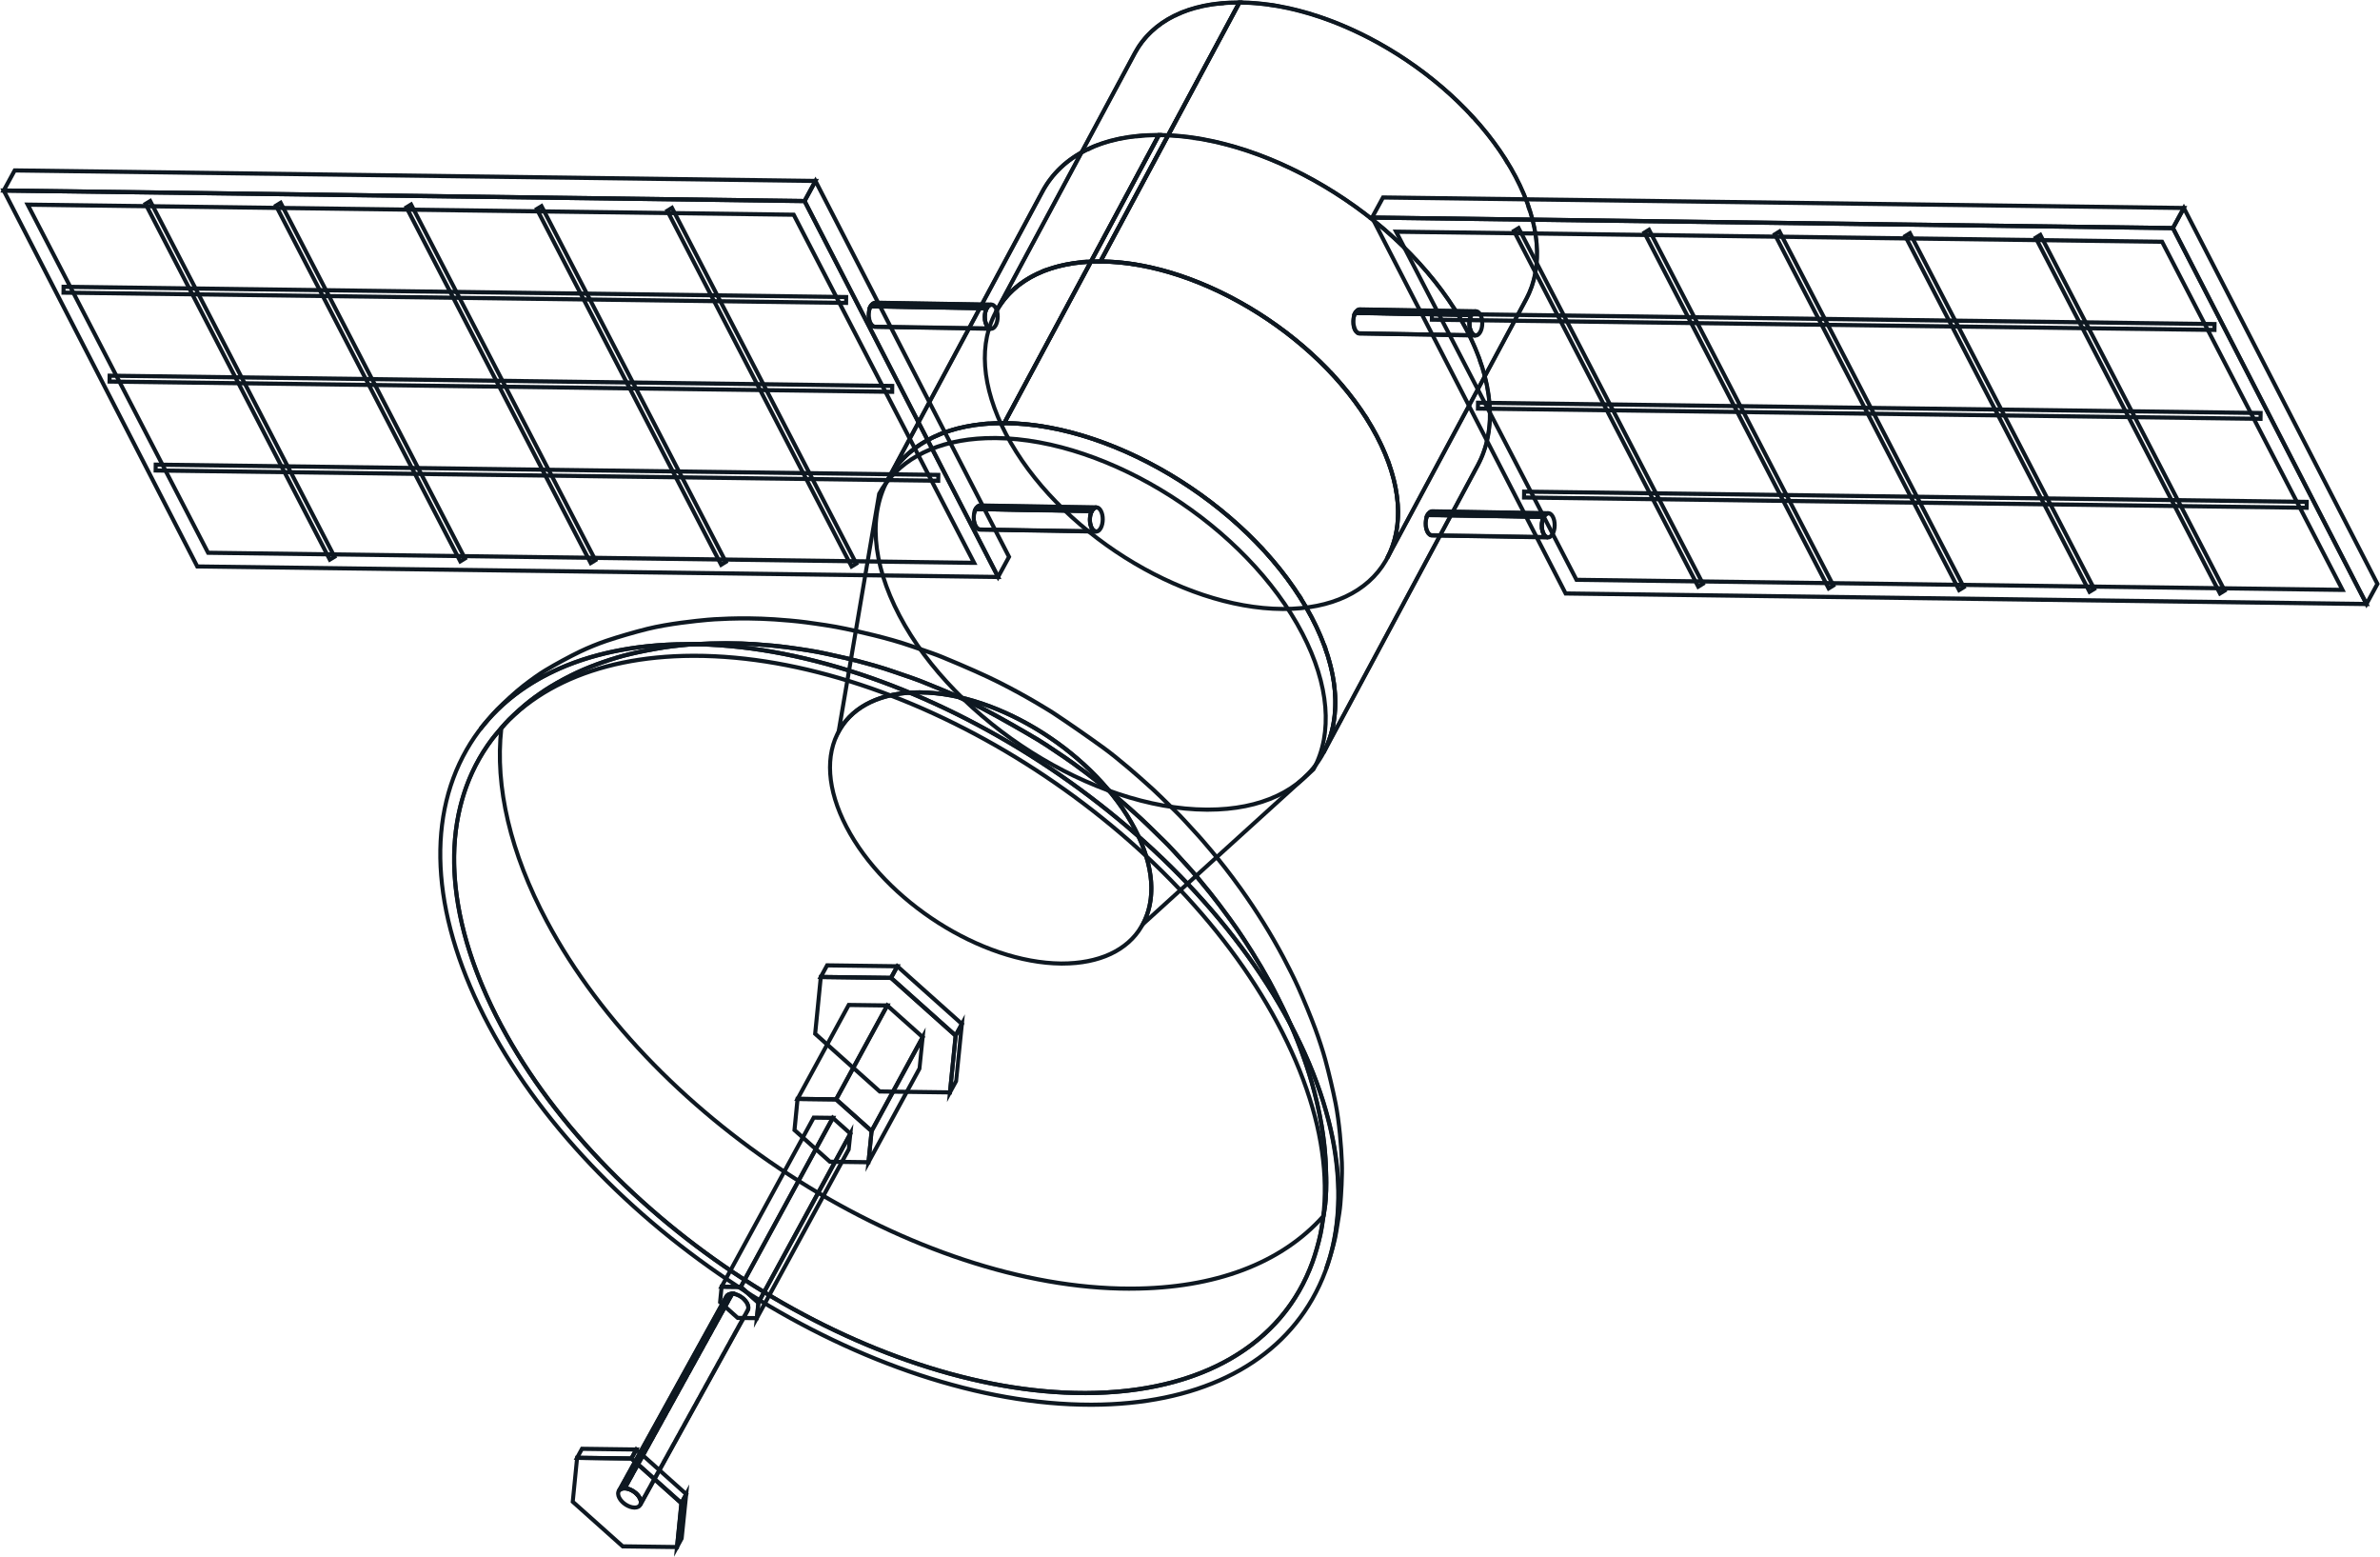 <svg width="3073" height="2010" viewBox="0 0 3073 2010" fill="none" xmlns="http://www.w3.org/2000/svg">
<path d="M1287.92 404.447L1283.37 401.868C1283.37 401.868 1283.49 401.67 1283.53 401.551L1462.84 67.558C1485.99 24.321 1534.31 0.561 1599.03 0.561H1604.73L1422.38 340.187H1420.84C1357.81 339.75 1310.46 362.598 1288.07 404.209L1287.96 404.407L1287.92 404.447ZM1595.91 5.916C1534.77 6.669 1489.23 29.359 1467.38 70.136L1304.06 374.26C1330.42 348.636 1370.1 334.832 1419.26 334.792L1595.87 5.876L1595.91 5.916Z" fill="#0E1821"/>
<mask id="mask0_742_7960" style="mask-type:luminance" maskUnits="userSpaceOnUse" x="1283" y="0" width="322" height="405">
<path d="M1287.92 404.447L1283.37 401.868C1283.37 401.868 1283.49 401.67 1283.53 401.551L1462.84 67.558C1485.99 24.321 1534.31 0.561 1599.03 0.561H1604.73L1422.38 340.187H1420.84C1357.81 339.75 1310.46 362.598 1288.07 404.209L1287.96 404.407L1287.92 404.447ZM1595.91 5.916C1534.77 6.669 1489.23 29.359 1467.38 70.136L1304.06 374.26C1330.42 348.636 1370.1 334.832 1419.26 334.792L1595.87 5.876L1595.91 5.916Z" fill="white"/>
</mask>
<g mask="url(#mask0_742_7960)">
<path d="M1287.92 404.446L1283.37 401.867C1283.37 401.867 1283.49 401.669 1283.53 401.59L1462.88 67.596C1475.44 44.114 1496.32 25.709 1523.29 14.364L1530.11 11.508L1346.6 353.236L1345.75 353.593C1320.01 364.422 1300.06 381.915 1288.07 404.208L1287.96 404.406L1287.92 404.446ZM1518.24 22.456C1495.78 33.443 1478.29 49.786 1467.42 70.135L1303.95 374.616C1314.77 364.105 1327.91 355.418 1342.94 348.992L1518.28 22.495L1518.24 22.456Z" fill="#0E1821"/>
<path d="M1338.89 356.45L1522.4 14.722L1523.25 14.365C1539.55 7.503 1558.08 3.139 1578.34 1.434L1583.16 1.037L1400.65 340.941L1399.27 341.06C1379.54 342.726 1361.51 346.97 1345.71 353.634L1338.89 356.49V356.45ZM1526.06 18.966L1350.45 346.018C1364.67 340.822 1380.46 337.371 1397.45 335.824L1573.91 7.225C1556.42 9.129 1540.35 13.056 1526.06 18.966Z" fill="#0E1821"/>
<path d="M1394.45 341.416L1576.96 1.552L1578.34 1.433C1585.39 0.838 1592.83 0.561 1600.34 0.561H1604.73L1422.38 340.187H1420.84C1413.44 340.226 1406.2 340.425 1399.3 341.02L1394.49 341.416H1394.45ZM1580.15 6.63L1403.66 335.308C1408.74 334.99 1413.98 334.832 1419.3 334.792L1595.91 5.876C1590.56 5.955 1585.28 6.193 1580.15 6.59V6.63Z" fill="#0E1821"/>
</g>
<path d="M1793.4 721.661L1788.86 719.083C1810.93 677.87 1806.16 622.852 1775.37 564.185C1710.96 441.297 1551.91 340.822 1420.8 340.148H1416.41L1598.76 0.521H1600.3C1733.11 1.156 1894.19 102.941 1959.42 227.375C1991.05 287.708 1995.83 344.511 1972.87 387.39L1793.37 721.661H1793.4ZM1425.19 334.872C1557.15 337.688 1715.46 438.6 1779.96 561.646C1804.08 607.62 1812.55 651.57 1805.08 688.857L1968.36 384.812C1990.44 343.598 1985.62 288.581 1954.87 229.914C1890.73 107.503 1732.65 7.305 1601.84 5.916L1425.19 334.872Z" fill="#0E1821"/>
<mask id="mask1_742_7960" style="mask-type:luminance" maskUnits="userSpaceOnUse" x="1416" y="0" width="572" height="722">
<path d="M1793.4 721.661L1788.86 719.083C1810.93 677.87 1806.16 622.852 1775.37 564.185C1710.96 441.297 1551.91 340.822 1420.8 340.148H1416.41L1598.76 0.521H1600.3C1733.11 1.156 1894.19 102.941 1959.42 227.375C1991.05 287.708 1995.83 344.511 1972.87 387.39L1793.37 721.661H1793.4ZM1425.19 334.872C1557.15 337.688 1715.46 438.6 1779.96 561.646C1804.08 607.62 1812.55 651.57 1805.08 688.857L1968.36 384.812C1990.44 343.598 1985.62 288.581 1954.87 229.914C1890.73 107.503 1732.65 7.305 1601.84 5.916L1425.19 334.872Z" fill="white"/>
</mask>
<g mask="url(#mask1_742_7960)">
<path d="M1465.46 343.995L1463.68 343.717C1449.04 341.456 1434.63 340.266 1420.84 340.187H1416.45L1598.8 0.561H1600.34C1614.37 0.64 1629.04 1.83 1643.92 4.131L1647.62 4.726L1465.46 343.995ZM1425.19 334.871C1437.33 335.149 1449.89 336.22 1462.64 338.124L1639.45 8.851C1626.62 7.026 1613.98 6.035 1601.84 5.916L1425.19 334.871Z" fill="#0E1821"/>
<path d="M1720.74 487.428L1718.31 484.81C1650.27 411.586 1552.68 357.52 1463.65 343.676L1459.95 343.082L1642.11 3.812L1643.88 4.09C1733.99 18.093 1832.7 72.753 1901.51 146.811L1902.82 148.239L1720.7 487.389L1720.74 487.428ZM1468.11 338.996C1556.15 353.712 1651.89 406.786 1719.62 478.503L1896.47 149.151C1828.93 77.116 1732.88 23.884 1644.92 9.723L1468.11 339.035V338.996Z" fill="#0E1821"/>
<path d="M1764.93 545.7L1762.58 541.971C1750.25 522.416 1735.38 503.217 1718.31 484.851L1717 483.423L1899.12 144.273L1901.55 146.891C1918.81 165.455 1933.91 184.932 1946.4 204.805L1947.24 206.153L1764.89 545.74L1764.93 545.7ZM1723.4 482.551C1739.04 499.568 1752.87 517.299 1764.58 535.307L1941.23 206.312C1929.68 188.145 1915.92 170.295 1900.28 153.159L1723.44 482.511L1723.4 482.551Z" fill="#0E1821"/>
<path d="M1793.33 606.389L1791.4 600.796C1787.24 588.817 1781.85 576.481 1775.41 564.184C1771.48 556.727 1767.17 549.23 1762.58 541.931L1761.73 540.582L1944.09 200.996L1946.44 204.725C1951.14 212.182 1955.53 219.798 1959.5 227.335C1966.05 239.869 1971.56 252.444 1975.79 264.701L1976.18 265.851L1793.33 606.35V606.389ZM1767.78 540.384C1772.14 547.365 1776.26 554.505 1780 561.645C1785.58 572.316 1790.4 583.026 1794.33 593.498L1970.52 265.375C1966.39 253.713 1961.15 241.813 1954.91 229.873C1951.68 223.725 1948.17 217.537 1944.43 211.389L1767.82 540.305L1767.78 540.384Z" fill="#0E1821"/>
<path d="M1793.4 721.661L1788.86 719.083C1806.16 686.755 1807 645.858 1791.36 600.836L1790.98 599.686L1973.83 259.188L1975.76 264.781C1991.9 311.31 1990.94 353.753 1972.9 387.43L1793.4 721.701V721.661ZM1796.68 600.162C1807.62 632.213 1810.43 662.28 1805.12 688.896L1968.4 384.851C1984.96 353.872 1986.47 315.038 1972.83 272.238L1796.72 600.202L1796.68 600.162Z" fill="#0E1821"/>
</g>
<path d="M1657.21 788.698H1655.94C1523.13 788.063 1362.05 686.279 1296.82 561.844C1264.23 499.647 1260.14 441.575 1285.34 398.298C1309.38 357.045 1357.66 334.396 1420.88 334.792C1553.68 335.427 1714.77 437.212 1780 561.646C1812.59 623.843 1816.68 681.915 1791.48 725.191C1767.59 766.167 1719.93 788.698 1657.21 788.698ZM1419.57 340.187C1358.73 340.187 1312.69 361.805 1289.77 401.115C1265.54 442.686 1269.66 498.893 1301.37 559.345C1365.78 682.233 1524.83 782.708 1655.94 783.383H1657.17C1718.01 783.383 1764.08 761.764 1786.97 722.494C1811.2 680.924 1807.08 624.716 1775.37 564.264C1710.95 441.377 1551.91 340.901 1420.8 340.227H1419.57V340.187Z" fill="#0E1821"/>
<path d="M1288.65 750.301L1035.83 259.466L1052.98 227.971L1305.8 718.806L1288.65 750.301ZM1041.77 259.545L1288.77 739.155L1299.86 718.766L1052.86 239.196L1041.77 259.585V259.545Z" fill="#0E1821"/>
<path d="M1040.34 262.203H1038.8L0.398 248.558L17.428 217.301H18.969L1057.37 230.946L1040.34 262.203ZM9.183 243.322L1037.34 256.809L1048.59 236.182L20.471 222.695L9.221 243.322H9.183Z" fill="#0E1821"/>
<path d="M1293.08 747.446H1288.69L253.103 733.8L0.438 243.203H4.83L1040.42 256.848L1293.08 747.446ZM256.262 728.525L1284.41 742.012L1037.26 262.164L9.145 248.677L256.262 728.485V728.525Z" fill="#0E1821"/>
<path d="M1262.07 729.199H1257.68L267.127 716.148L266.395 714.76L31.414 261.449H35.806L1026.39 274.5L1027.13 275.888L1262.11 729.199H1262.07ZM270.248 710.873L1253.36 723.764L1023.23 279.815L40.121 266.923L270.248 710.873Z" fill="#0E1821"/>
<path d="M1095.05 393.659L79.342 380.37L79.496 367.479L1095.2 380.807L1095.05 393.698V393.659ZM84.582 375.095L1089.93 388.264V386.082L84.62 372.913V375.134L84.582 375.095Z" fill="#0E1821"/>
<path d="M1154.54 508.454L138.828 495.126L138.982 482.234L1154.69 495.523L1154.54 508.414V508.454ZM144.068 489.85L1149.41 503.02V500.798L144.106 487.629V489.811L144.068 489.85Z" fill="#0E1821"/>
<path d="M1214.02 623.209L198.316 609.921L198.471 597.029L1214.18 610.357L1214.02 623.249V623.209ZM203.556 604.645L1208.9 617.815V615.633L203.595 602.464V604.685L203.556 604.645Z" fill="#0E1821"/>
<path d="M424.82 726.026L184.406 262.203L194.963 255.777L435.376 719.6L424.82 726.026ZM191.341 264.226L426.862 718.568L428.48 717.577L192.959 263.235L191.341 264.226Z" fill="#0E1821"/>
<path d="M593.263 728.248L352.85 264.425L363.406 258.039L364.678 260.498L603.82 721.822L593.263 728.248ZM359.746 266.448L595.266 720.79L596.885 719.799L361.364 265.457L359.746 266.448Z" fill="#0E1821"/>
<path d="M761.669 730.468L521.256 266.646L531.813 260.26L533.084 262.719L772.226 724.042L761.669 730.468ZM528.191 268.629L763.711 722.971L765.329 721.98L529.809 267.638L528.191 268.629Z" fill="#0E1821"/>
<path d="M930.073 732.651L689.66 268.828L700.217 262.402L940.63 726.225L930.073 732.651ZM696.595 270.851L932.115 725.193L933.734 724.202L698.213 269.86L696.595 270.851Z" fill="#0E1821"/>
<path d="M1098.52 734.871L858.104 271.049L868.66 264.623L869.931 267.082L1109.07 728.445L1098.52 734.871ZM865 273.072L1100.52 727.414L1102.14 726.422L866.618 272.041L865 273.032V273.072Z" fill="#0E1821"/>
<path d="M1411.32 662.202L1255.48 659.624L1257.64 655.697C1259.76 651.849 1262.65 649.469 1265.92 649.826L1415.83 652.325L1415.76 657.68C1414.56 657.68 1413.21 658.831 1412.13 660.814L1411.36 662.202H1411.32Z" fill="#0E1821"/>
<mask id="mask2_742_7960" style="mask-type:luminance" maskUnits="userSpaceOnUse" x="1255" y="649" width="161" height="14">
<path d="M1411.32 662.202L1255.48 659.624L1257.64 655.697C1259.76 651.849 1262.65 649.469 1265.92 649.826L1415.83 652.325L1415.76 657.68C1414.56 657.68 1413.21 658.831 1412.13 660.814L1411.36 662.202H1411.32Z" fill="white"/>
</mask>
<g mask="url(#mask2_742_7960)">
<path d="M1413.17 659.068L1255.17 656.45L1260.68 651.809C1262.26 650.461 1264.03 649.786 1265.88 649.826L1415.83 652.325L1415.72 657.68C1415.1 657.878 1414.52 657.918 1413.91 658.473L1413.17 659.108V659.068Z" fill="#0E1821"/>
<path d="M1411.75 661.251L1255.59 658.672L1258.29 654.587C1259.02 653.516 1259.79 652.564 1260.68 651.85L1261.41 651.215L1419.41 653.833L1413.91 658.474C1413.44 658.871 1412.98 659.386 1412.56 660.061L1411.79 661.251H1411.75Z" fill="#0E1821"/>
<path d="M1411.32 662.202L1255.4 659.624L1257.64 655.697C1257.87 655.301 1258.1 654.944 1258.29 654.587L1259.06 653.396L1415.18 655.975L1412.52 660.061C1412.36 660.299 1412.17 660.576 1412.02 660.854L1411.25 662.242L1411.32 662.202Z" fill="#0E1821"/>
</g>
<path d="M1415.29 688.739L1265.34 686.24C1262.14 686.201 1259.29 684.059 1257.33 680.251C1253.71 673.349 1253.82 662.559 1257.6 655.697L1258.37 654.309L1414.21 656.887L1412.06 660.814C1409.21 666.05 1409.09 674.935 1411.82 680.211C1412.87 682.234 1414.14 683.384 1415.37 683.384L1415.29 688.739ZM1261.45 659.703C1259.25 665.019 1259.37 672.873 1261.91 677.712C1262.95 679.735 1264.26 680.885 1265.46 680.885L1407.59 683.226C1407.59 683.226 1407.39 682.869 1407.32 682.71C1404.35 676.998 1403.89 668.668 1405.97 662.083L1261.53 659.703H1261.45Z" fill="#0E1821"/>
<mask id="mask3_742_7960" style="mask-type:luminance" maskUnits="userSpaceOnUse" x="1254" y="654" width="162" height="35">
<path d="M1415.29 688.739L1265.34 686.24C1262.14 686.201 1259.29 684.059 1257.33 680.251C1253.71 673.349 1253.82 662.559 1257.6 655.697L1258.37 654.309L1414.21 656.887L1412.06 660.814C1409.21 666.05 1409.09 674.935 1411.82 680.211C1412.87 682.234 1414.14 683.384 1415.37 683.384L1415.29 688.739ZM1261.45 659.703C1259.25 665.019 1259.37 672.873 1261.91 677.712C1262.95 679.735 1264.26 680.885 1265.46 680.885L1407.59 683.226C1407.59 683.226 1407.39 682.869 1407.32 682.71C1404.35 676.998 1403.89 668.668 1405.97 662.083L1261.53 659.703H1261.45Z" fill="white"/>
</mask>
<g mask="url(#mask3_742_7960)">
<path d="M1410.63 664.265L1255.13 661.687L1256.52 658.077C1256.83 657.244 1257.21 656.451 1257.64 655.697L1258.41 654.309L1414.25 656.887L1412.13 660.774C1411.83 661.33 1411.56 661.885 1411.32 662.52L1410.67 664.225L1410.63 664.265Z" fill="#0E1821"/>
<path d="M1411.21 679.537L1255.9 676.958L1255.44 674.935C1254.17 669.382 1254.55 663.075 1256.52 658.077L1257.17 656.371L1412.67 658.95L1411.29 662.559C1409.74 666.526 1409.44 671.722 1410.44 676.204L1411.21 679.537ZM1260.14 671.682L1404.85 674.102C1404.5 670.77 1404.7 667.319 1405.39 664.185L1260.8 661.766C1259.95 664.82 1259.72 668.35 1260.18 671.682H1260.14Z" fill="#0E1821"/>
<path d="M1413.02 683.067L1257.37 680.488L1256.71 678.902C1256.17 677.672 1255.79 676.363 1255.44 674.975L1254.67 671.643L1409.98 674.221L1410.44 676.244C1410.67 677.315 1411.02 678.346 1411.4 679.298L1413.02 683.106V683.067Z" fill="#0E1821"/>
<path d="M1415.91 685.883L1259.37 683.305L1258.6 682.274C1258.14 681.679 1257.75 681.004 1257.33 680.25C1257.1 679.854 1256.9 679.378 1256.71 678.902L1255.09 675.094L1410.75 677.672L1411.4 679.259C1411.56 679.576 1411.71 679.893 1411.86 680.211C1412.13 680.687 1412.4 681.123 1412.67 681.52L1415.91 685.883Z" fill="#0E1821"/>
<path d="M1415.29 688.739L1265.34 686.24C1262.8 686.201 1260.41 684.773 1258.56 682.274L1255.36 677.91L1411.86 680.488L1412.63 681.52C1413.48 682.71 1414.44 683.345 1415.33 683.384L1415.25 688.739H1415.29Z" fill="#0E1821"/>
</g>
<path d="M1415.41 688.739H1415.33C1412.13 688.739 1409.28 686.557 1407.28 682.749C1403.7 675.847 1403.81 665.058 1407.55 658.196C1409.63 654.388 1412.48 652.047 1415.79 652.325C1418.99 652.325 1421.88 654.507 1423.85 658.315C1427.47 665.217 1427.31 676.006 1423.58 682.868C1421.49 686.637 1418.61 688.739 1415.41 688.739ZM1412.06 660.814C1409.2 666.05 1409.09 674.935 1411.82 680.211C1412.86 682.234 1414.17 683.384 1415.37 683.384C1416.56 683.384 1417.91 682.234 1418.99 680.211C1421.84 674.975 1421.96 666.089 1419.22 660.814C1418.18 658.791 1416.87 657.64 1415.68 657.64C1414.56 657.839 1413.13 658.791 1412.02 660.774L1412.06 660.814Z" fill="#0E1821"/>
<path d="M1275.63 400.442L1119.78 397.864L1121.94 393.937C1124.02 390.089 1127.18 388.225 1130.19 388.066L1280.14 390.565L1280.06 395.92C1278.83 395.92 1277.52 397.071 1276.4 399.094L1275.63 400.482V400.442Z" fill="#0E1821"/>
<mask id="mask4_742_7960" style="mask-type:luminance" maskUnits="userSpaceOnUse" x="1119" y="388" width="162" height="13">
<path d="M1275.63 400.442L1119.78 397.864L1121.94 393.937C1124.02 390.089 1127.18 388.225 1130.19 388.066L1280.14 390.565L1280.06 395.92C1278.83 395.92 1277.52 397.071 1276.4 399.094L1275.63 400.482V400.442Z" fill="white"/>
</mask>
<g mask="url(#mask4_742_7960)">
<path d="M1277.48 397.309L1119.48 394.691L1124.99 390.05C1126.56 388.701 1128.45 388.066 1130.19 388.066L1280.14 390.565L1280.06 395.92C1279.64 396.039 1278.83 396.158 1278.21 396.714L1277.48 397.309Z" fill="#0E1821"/>
<path d="M1276.05 399.49L1119.9 396.912L1122.6 392.826C1123.33 391.716 1124.1 390.803 1124.99 390.089L1125.72 389.494L1283.72 392.112L1278.21 396.753C1277.75 397.15 1277.29 397.666 1276.86 398.34L1276.09 399.53L1276.05 399.49Z" fill="#0E1821"/>
<path d="M1275.63 400.441L1119.78 397.863L1121.9 393.936C1122.13 393.539 1122.37 393.143 1122.6 392.786L1123.37 391.596L1279.48 394.174L1276.82 398.26C1276.67 398.498 1276.52 398.736 1276.36 399.013L1275.59 400.441H1275.63Z" fill="#0E1821"/>
</g>
<path d="M1279.64 426.979L1129.69 424.48C1126.49 424.44 1123.64 422.298 1121.67 418.49C1118.05 411.588 1118.17 400.799 1121.94 393.976L1122.71 392.588L1278.56 395.166L1276.4 399.093C1273.51 404.329 1273.43 413.215 1276.17 418.49C1277.21 420.474 1278.52 421.664 1279.71 421.664L1279.64 427.019V426.979ZM1125.79 397.983C1123.6 403.298 1123.71 411.152 1126.22 415.952C1127.26 417.975 1128.57 419.125 1129.76 419.125L1271.89 421.465C1271.89 421.465 1271.7 421.108 1271.62 420.95C1268.66 415.238 1268.19 406.908 1270.24 400.323L1125.79 397.943V397.983Z" fill="#0E1821"/>
<mask id="mask5_742_7960" style="mask-type:luminance" maskUnits="userSpaceOnUse" x="1119" y="392" width="161" height="36">
<path d="M1279.64 426.979L1129.69 424.48C1126.49 424.44 1123.64 422.298 1121.67 418.49C1118.05 411.588 1118.17 400.799 1121.94 393.976L1122.71 392.588L1278.56 395.166L1276.4 399.093C1273.51 404.329 1273.43 413.215 1276.17 418.49C1277.21 420.474 1278.52 421.664 1279.71 421.664L1279.64 427.019V426.979ZM1125.79 397.983C1123.6 403.298 1123.71 411.152 1126.22 415.952C1127.26 417.975 1128.57 419.125 1129.76 419.125L1271.89 421.465C1271.89 421.465 1271.7 421.108 1271.62 420.95C1268.66 415.238 1268.19 406.908 1270.24 400.323L1125.79 397.943V397.983Z" fill="white"/>
</mask>
<g mask="url(#mask5_742_7960)">
<path d="M1274.94 402.505L1119.44 399.927L1120.82 396.317C1121.13 395.484 1121.52 394.691 1121.94 393.937L1122.71 392.549L1278.56 395.127L1276.4 399.054C1276.09 399.609 1275.82 400.165 1275.59 400.799L1274.94 402.505Z" fill="#0E1821"/>
<path d="M1275.51 417.816L1120.21 415.237L1119.75 413.214C1118.47 407.661 1118.86 401.354 1120.82 396.356L1121.48 394.65L1276.98 397.229L1275.59 400.838C1274.05 404.805 1273.74 410.041 1274.74 414.484L1275.51 417.816ZM1124.45 409.962L1269.16 412.381C1268.81 409.049 1269 405.598 1269.7 402.465L1125.1 400.045C1124.25 403.099 1124.02 406.63 1124.48 409.962H1124.45Z" fill="#0E1821"/>
<path d="M1277.32 421.307L1121.67 418.729L1121.02 417.142C1120.48 415.912 1120.05 414.603 1119.75 413.215L1118.98 409.883L1274.28 412.461L1274.74 414.484C1274.97 415.555 1275.32 416.587 1275.71 417.499L1277.32 421.307Z" fill="#0E1821"/>
<path d="M1280.14 424.163L1123.68 421.545L1122.9 420.514C1122.48 419.919 1122.06 419.244 1121.67 418.491C1121.44 418.094 1121.25 417.618 1121.06 417.142L1119.44 413.334L1275.09 415.912L1275.74 417.499C1275.9 417.816 1276.05 418.173 1276.21 418.491C1276.44 418.967 1276.75 419.403 1277.02 419.8L1280.18 424.163H1280.14Z" fill="#0E1821"/>
<path d="M1279.64 426.98L1129.69 424.481C1127.14 424.441 1124.76 423.013 1122.91 420.475L1119.71 416.111L1276.21 418.729L1276.98 419.761C1277.83 420.951 1278.83 421.625 1279.71 421.625L1279.64 426.98Z" fill="#0E1821"/>
</g>
<path d="M1279.75 426.98H1279.67C1276.48 426.98 1273.63 424.799 1271.62 420.991C1268 414.089 1268.15 403.299 1271.89 396.437C1273.97 392.669 1276.86 390.566 1280.06 390.566H1280.14C1283.33 390.566 1286.22 392.748 1288.23 396.556C1291.81 403.458 1291.7 414.247 1287.96 421.11C1285.88 424.878 1282.99 426.98 1279.79 426.98H1279.75ZM1280.02 395.921C1278.79 395.921 1277.48 397.072 1276.4 399.095C1273.51 404.331 1273.43 413.216 1276.17 418.492C1277.21 420.515 1278.52 421.665 1279.71 421.665C1280.98 421.665 1282.26 420.515 1283.37 418.492C1286.22 413.256 1286.34 404.37 1283.6 399.134C1282.56 397.111 1281.25 395.961 1280.06 395.961L1280.02 395.921Z" fill="#0E1821"/>
<path d="M1148.53 620.471L1143.98 617.893C1143.98 617.893 1144.1 617.694 1144.13 617.575L1343.63 246.057C1369.33 198.061 1423 171.643 1494.85 171.643C1495.32 171.643 1495.82 171.643 1496.28 171.643H1500.67L1298.13 548.833H1296.59C1226.2 548.198 1173.61 573.823 1148.64 620.193L1148.49 620.471H1148.53ZM1491.89 177.037C1423.5 177.751 1372.57 203.098 1348.18 248.636L1165.59 588.698C1194.88 559.305 1239.57 543.518 1295.12 543.478L1491.89 176.998V177.037Z" fill="#0E1821"/>
<mask id="mask6_742_7960" style="mask-type:luminance" maskUnits="userSpaceOnUse" x="1143" y="171" width="358" height="450">
<path d="M1148.53 620.471L1143.98 617.893C1143.98 617.893 1144.1 617.694 1144.13 617.575L1343.63 246.057C1369.33 198.061 1423 171.643 1494.85 171.643C1495.32 171.643 1495.82 171.643 1496.28 171.643H1500.67L1298.13 548.833H1296.59C1226.2 548.198 1173.61 573.823 1148.64 620.193L1148.49 620.471H1148.53ZM1491.89 177.037C1423.5 177.751 1372.57 203.098 1348.18 248.636L1165.59 588.698C1194.88 559.305 1239.57 543.518 1295.12 543.478L1491.89 176.998V177.037Z" fill="white"/>
</mask>
<g mask="url(#mask6_742_7960)">
<path d="M1148.53 620.47L1143.98 617.892C1143.98 617.892 1144.1 617.693 1144.13 617.614L1343.63 246.056C1357.58 219.995 1380.77 199.567 1410.67 186.993L1417.49 184.137L1213.83 563.429L1212.98 563.786C1184.28 575.845 1162.05 595.361 1148.68 620.232L1148.53 620.51V620.47ZM1405.66 195.085C1380.23 207.302 1360.43 225.707 1348.18 248.635L1165.4 589.054C1177.69 576.718 1192.8 566.603 1210.17 559.185L1405.7 195.085H1405.66Z" fill="#0E1821"/>
<path d="M1206.16 566.643L1409.82 187.35L1410.67 186.993C1428.78 179.377 1449.35 174.538 1471.85 172.594L1476.67 172.197L1274.01 549.626L1272.62 549.745C1250.63 551.609 1230.55 556.329 1212.95 563.747L1206.13 566.603L1206.16 566.643ZM1413.48 191.594L1217.72 556.171C1233.75 550.221 1251.59 546.333 1270.85 544.548L1467.46 178.385C1447.73 180.488 1429.59 184.891 1413.52 191.555L1413.48 191.594Z" fill="#0E1821"/>
<path d="M1267.81 550.181L1470.5 172.753L1471.89 172.634C1479.79 171.959 1487.96 171.682 1496.36 171.682H1500.75L1298.21 548.872H1296.67C1288.38 548.832 1280.33 549.15 1272.66 549.824L1267.81 550.221V550.181ZM1473.7 177.83L1277.06 544.072C1282.91 543.676 1288.96 543.477 1295.12 543.477L1491.92 176.997C1485.72 177.076 1479.63 177.314 1473.7 177.79V177.83Z" fill="#0E1821"/>
</g>
<path d="M1710.84 973.346L1706.29 970.767C1730.87 924.833 1725.56 863.508 1691.31 798.177C1619.61 661.407 1442.57 549.547 1296.63 548.833H1292.24L1494.78 171.643H1496.32C1643.96 172.357 1823.03 285.486 1895.54 423.804C1930.68 490.801 1935.96 553.91 1910.49 601.51L1710.84 973.346ZM1301.02 543.518C1447.81 546.413 1624.08 658.67 1695.89 795.639C1723.09 847.523 1732.42 897.106 1723.4 938.954L1905.98 598.972C1930.56 553.038 1925.25 491.753 1891 426.382C1819.57 290.087 1643.49 178.505 1497.86 177.037L1301.06 543.557L1301.02 543.518Z" fill="#0E1821"/>
<mask id="mask7_742_7960" style="mask-type:luminance" maskUnits="userSpaceOnUse" x="1292" y="171" width="635" height="803">
<path d="M1710.84 973.346L1706.29 970.767C1730.87 924.833 1725.56 863.508 1691.31 798.177C1619.61 661.407 1442.57 549.547 1296.63 548.833H1292.24L1494.78 171.643H1496.32C1643.96 172.357 1823.03 285.486 1895.54 423.804C1930.68 490.801 1935.96 553.91 1910.49 601.51L1710.84 973.346ZM1301.02 543.518C1447.81 546.413 1624.08 658.67 1695.89 795.639C1723.09 847.523 1732.42 897.106 1723.4 938.954L1905.98 598.972C1930.56 553.038 1925.25 491.753 1891 426.382C1819.57 290.087 1643.49 178.505 1497.86 177.037L1301.06 543.557L1301.02 543.518Z" fill="white"/>
</mask>
<g mask="url(#mask7_742_7960)">
<path d="M1346.1 553.038L1344.32 552.76C1328.03 550.221 1311.96 548.912 1296.63 548.833H1292.24L1494.78 171.643H1496.32C1511.92 171.722 1528.22 173.071 1544.75 175.649L1548.44 176.244L1346.1 553.077V553.038ZM1301.02 543.518C1314.7 543.795 1328.91 545.025 1343.32 547.167L1540.28 180.33C1525.83 178.227 1511.57 177.117 1497.82 176.958L1301.02 543.478V543.518Z" fill="#0E1821"/>
<path d="M1630.2 712.458L1627.77 709.84C1552.03 628.325 1443.42 568.15 1344.32 552.799L1340.63 552.204L1542.97 175.371L1544.75 175.649C1644.92 191.198 1754.68 252.007 1831.16 334.315L1832.47 335.743L1630.2 712.458ZM1348.79 548.079C1446.89 564.342 1553.65 623.525 1629.08 703.533L1826.11 336.616C1750.91 256.331 1643.84 196.989 1545.79 181.242L1348.79 548.079Z" fill="#0E1821"/>
<path d="M1679.36 777.154L1677.01 773.425C1663.3 751.648 1646.73 730.268 1627.74 709.84L1626.43 708.412L1828.7 331.697L1831.12 334.315C1850.31 354.982 1867.11 376.64 1880.98 398.694L1881.83 400.043L1679.32 777.154H1679.36ZM1632.82 707.539C1650.39 726.619 1665.92 746.492 1678.98 766.761L1875.82 400.241C1862.87 379.853 1847.42 359.861 1829.85 340.662L1632.82 707.578V707.539Z" fill="#0E1821"/>
<path d="M1711.07 844.549L1709.14 838.956C1704.52 825.588 1698.51 811.863 1691.34 798.178C1686.99 789.928 1682.21 781.558 1677.05 773.426L1676.2 772.078L1878.71 394.967L1881.06 398.695C1886.3 407.025 1891.19 415.474 1895.54 423.844C1902.86 437.767 1908.95 451.73 1913.69 465.375L1914.07 466.525L1711.07 844.588V844.549ZM1682.21 771.84C1687.11 779.694 1691.69 787.706 1695.89 795.64C1702.21 807.698 1707.64 819.797 1712.03 831.657L1908.37 465.97C1903.79 452.959 1897.93 439.631 1890.96 426.343C1887.3 419.362 1883.29 412.301 1879.01 405.359L1682.21 771.84Z" fill="#0E1821"/>
<path d="M1710.84 973.346L1706.29 970.768C1725.6 934.711 1726.56 889.134 1709.11 838.956L1708.72 837.805L1911.72 459.742L1913.65 465.335C1931.6 517.021 1930.52 564.105 1910.49 601.511L1710.84 973.346ZM1714.38 838.281C1726.87 874.735 1729.83 908.888 1723.36 938.916L1905.91 598.932C1924.48 564.264 1926.06 520.75 1910.61 472.753L1714.35 838.281H1714.38Z" fill="#0E1821"/>
</g>
<path d="M1559.58 1047.76C1559.12 1047.76 1558.62 1047.76 1558.15 1047.76C1410.52 1047.05 1231.44 933.916 1158.93 795.598C1122.71 726.499 1118.17 662.001 1146.18 614.004C1172.88 568.189 1226.16 543.318 1296.67 543.517C1444.3 544.231 1623.38 657.36 1695.89 795.678C1732.11 864.777 1736.65 929.275 1708.68 977.272C1682.17 1022.77 1629.28 1047.76 1559.62 1047.76H1559.58ZM1295.24 548.832C1227.47 548.832 1176.15 572.91 1150.61 616.741C1123.6 663.072 1128.18 725.706 1163.51 793.06C1235.21 929.83 1412.25 1041.69 1558.19 1042.4C1558.65 1042.4 1559.12 1042.4 1559.62 1042.4C1627.39 1042.4 1678.71 1018.33 1704.21 974.495C1731.22 928.164 1726.64 865.531 1691.31 798.177C1619.61 661.406 1442.57 549.546 1296.63 548.832H1295.24Z" fill="#0E1821"/>
<path d="M1371.91 1246.37C1371.29 1246.37 1370.68 1246.37 1370.06 1246.37C1266.46 1245.42 1141.09 1165.57 1090.54 1068.31C1065.23 1019.56 1062.22 974.141 1082.07 940.345C1100.79 908.532 1137.78 891.039 1186.4 891.039C1187.02 891.039 1187.63 891.039 1188.25 891.039C1291.85 891.951 1417.22 971.84 1467.77 1069.1C1493.08 1117.85 1496.09 1163.27 1476.24 1197.07C1457.52 1228.88 1420.53 1246.37 1371.87 1246.37H1371.91ZM1186.4 896.394C1139.67 896.394 1104.22 912.935 1086.5 943.122C1067.62 975.212 1070.7 1018.81 1095.09 1065.81C1144.83 1161.53 1268.16 1240.15 1370.06 1241.06C1417.64 1241.22 1453.82 1224.91 1471.77 1194.33C1490.65 1162.24 1487.57 1118.65 1463.14 1071.64C1413.41 975.926 1290.04 897.306 1188.17 896.394C1187.56 896.394 1186.98 896.394 1186.36 896.394H1186.4Z" fill="#0E1821"/>
<path d="M1465.96 1205.28L1473.28 1191.71C1490.46 1159.86 1486.92 1117.22 1463.22 1071.64C1413.48 975.925 1290.12 897.305 1188.25 896.393C1185.59 896.393 1182.93 896.393 1180.35 896.473L1179.35 893.815L1179.43 896.473C1176.96 896.552 1174.57 896.71 1172.18 896.909C1131.27 900.082 1100.33 917.377 1085.07 945.659L1077.6 959.503L1132.65 636.497C1155.35 594.49 1200.85 568.588 1260.76 563.63L1261.76 563.55C1265.61 563.272 1269.12 563.034 1272.7 562.915H1273.39C1277.83 562.757 1281.64 562.677 1285.57 562.717C1433.21 564.066 1611.9 677.909 1683.91 816.505C1718.81 883.66 1723.9 946.77 1698.24 994.251L1697.7 994.965L1465.96 1205.2V1205.28ZM1186.55 891.038C1187.13 891.038 1187.71 891.038 1188.29 891.038C1291.89 891.95 1417.26 971.839 1467.81 1069.1C1489.61 1111.03 1494.85 1150.78 1483.14 1182.59L1693.96 991.315C1718.47 945.5 1713.3 884.374 1679.36 819.083C1608.16 681.995 1431.47 569.421 1285.57 568.112C1281.72 568.072 1277.94 568.112 1274.24 568.27H1273.59C1269.46 568.429 1266 568.627 1262.57 568.905L1261.61 568.984C1203.47 573.705 1159.39 598.497 1137.47 638.758L1087.58 932.212C1105.18 908.769 1134.62 894.489 1171.87 891.593C1174.3 891.395 1176.81 891.236 1179.31 891.157H1180.23C1182.35 891.078 1184.47 891.038 1186.63 891.038H1186.55Z" fill="#0E1821"/>
<path d="M1400.42 1800.79C1123.56 1800.79 785.054 1587.82 645.006 1325.27C567.295 1179.53 563.52 1043.12 634.526 950.934C636.26 948.95 637.994 946.888 639.805 944.746C641.616 942.604 643.503 940.382 645.353 938.201C649.283 933.52 652.557 929.831 655.37 927.015C663.769 918.645 674.364 909.205 682.416 902.898C691.239 896.075 701.912 888.697 709.617 884.056C720.02 877.709 734.159 870.173 744.716 865.333C764.249 856.25 791.566 846.769 812.679 841.731C825.393 838.677 843.501 835.147 857.756 832.965C869.43 831.18 885.265 829.514 897.17 828.84C922.868 827.293 953.421 827.333 975.073 828.88C990.523 829.951 1006.05 831.418 1016.53 832.846C1038.26 835.742 1054.48 838.399 1066.08 840.978L1075.55 843.08C1085.8 845.341 1097.44 847.88 1106.61 850.26C1126.72 855.535 1141.67 859.938 1152.3 863.627C1155.65 864.778 1159.31 866.047 1163.09 867.317C1173.49 870.847 1185.24 874.853 1194.41 878.622L1204.66 882.786C1213.87 886.515 1224.27 890.759 1232.44 894.409C1241.38 898.375 1258.25 905.992 1270.7 912.576C1293.78 924.714 1322.59 941.295 1341.9 952.798C1349.22 957.162 1357.69 962.913 1365.94 968.506C1369.6 971.005 1373.1 973.385 1376.34 975.527C1385.16 981.398 1417.76 1005 1442.34 1025.98C1453.09 1035.11 1465.76 1046.29 1474.7 1054.5C1481.06 1060.37 1488.49 1067.67 1495.66 1074.73C1498.97 1077.99 1502.21 1081.16 1505.14 1084.02C1511.61 1090.28 1518.89 1098.3 1525.98 1106.07C1528.99 1109.36 1531.88 1112.58 1534.54 1115.43C1542.05 1123.56 1552.18 1135.5 1564.59 1151.01C1571.1 1159.1 1580 1170.85 1591.02 1185.96C1602.38 1201.43 1615.25 1221.74 1618.91 1227.57C1626.12 1238.99 1635.13 1254.34 1641.37 1265.77C1648.65 1279.22 1658.13 1298.06 1664.87 1312.61C1670.5 1324.83 1677.09 1340.58 1681.25 1351.84C1686.8 1366.76 1698.2 1397.5 1706.33 1437.88C1714 1475.92 1714.58 1501.31 1715.04 1519.83C1715.19 1525.58 1715.42 1545.66 1712.88 1561.32C1712.42 1563.98 1711.99 1566.88 1711.57 1569.85C1710.34 1578.22 1709.03 1587.31 1707.41 1594.45C1704.91 1605.27 1700.86 1619.32 1697.32 1629.43C1658.48 1737.88 1550.91 1800.36 1402.19 1800.83H1400.38L1400.42 1800.79ZM649.552 1322.69C788.792 1583.74 1125.25 1795.44 1400.38 1795.44H1402.15C1548.56 1794.96 1654.36 1733.76 1692.38 1627.53C1695.85 1617.65 1699.86 1603.81 1702.29 1593.18C1703.83 1586.27 1705.14 1577.31 1706.29 1569.38C1706.79 1566.01 1707.22 1563.07 1707.68 1560.37C1710.14 1545.18 1709.91 1525.55 1709.76 1519.91C1709.34 1501.59 1708.72 1476.52 1701.17 1438.91C1693.15 1398.97 1681.83 1368.47 1676.39 1353.83C1672.23 1342.52 1665.72 1326.93 1660.14 1314.84C1653.39 1300.36 1644.03 1281.67 1636.79 1268.31C1630.62 1257 1621.65 1241.77 1614.52 1230.43C1604.77 1214.92 1594.41 1199.49 1586.82 1189.13C1575.84 1174.1 1566.98 1162.44 1560.5 1154.38C1548.17 1138.99 1538.16 1127.13 1530.72 1119.08C1528.06 1116.22 1525.13 1113.01 1522.13 1109.68C1515.12 1101.98 1507.87 1094.01 1501.52 1087.86C1498.59 1085.01 1495.35 1081.83 1492 1078.54C1484.83 1071.52 1477.44 1064.22 1471.16 1058.43C1462.3 1050.26 1449.66 1039.15 1438.95 1030.07C1414.52 1009.24 1382.2 985.801 1373.45 980.01C1370.21 977.868 1366.67 975.487 1363.01 972.988C1354.84 967.435 1346.4 961.723 1339.24 957.439C1320.01 945.976 1291.23 929.435 1268.27 917.336C1255.94 910.831 1239.18 903.254 1230.32 899.288C1222.23 895.678 1211.87 891.434 1202.7 887.705L1192.45 883.5C1183.43 879.772 1171.76 875.805 1161.43 872.314C1157.62 871.045 1153.96 869.776 1150.61 868.625C1140.09 864.976 1125.25 860.613 1105.3 855.377C1096.24 852.997 1084.68 850.458 1074.48 848.237L1064.96 846.135C1053.52 843.596 1037.45 840.978 1015.84 838.082C1005.43 836.694 990.061 835.226 974.688 834.155C953.267 832.608 922.945 832.608 897.44 834.116C885.689 834.79 870.008 836.456 858.488 838.201C844.349 840.383 826.433 843.874 813.835 846.888C792.991 851.847 766.06 861.208 746.796 870.133C736.394 874.932 722.485 882.35 712.198 888.618C704.647 893.139 694.167 900.399 685.499 907.102C677.716 913.171 667.044 922.691 658.914 930.783C656.218 933.48 653.02 937.011 649.206 941.652C647.318 943.834 645.468 946.055 643.658 948.157C641.847 950.339 640.074 952.401 638.418 954.305C568.837 1044.59 572.843 1178.86 649.475 1322.61L649.552 1322.69Z" fill="#0E1821"/>
<path d="M1459.14 1666.05C1182.32 1666.05 843.849 1453.11 703.801 1190.52C656.489 1101.87 636.069 1015.12 644.738 939.63L644.815 938.836L645.316 938.201C649.246 933.481 652.559 929.792 655.371 926.976C663.77 918.606 674.366 909.165 682.418 902.858C691.241 896.036 701.913 888.658 709.619 884.017C720.021 877.67 734.161 870.133 744.717 865.294C764.251 856.21 791.567 846.73 812.68 841.692C825.395 838.638 843.503 835.108 857.758 832.926C869.432 831.141 885.267 829.475 897.172 828.801C922.87 827.254 953.422 827.293 975.075 828.84C990.525 829.911 1006.05 831.379 1016.53 832.807C1038.26 835.703 1054.48 838.361 1066.08 840.939L1075.56 843.041C1085.8 845.302 1097.44 847.841 1106.61 850.221C1126.72 855.497 1141.67 859.899 1152.3 863.588C1155.65 864.739 1159.31 866.008 1163.09 867.277C1173.49 870.808 1185.24 874.814 1194.41 878.582L1204.66 882.747C1213.87 886.476 1224.27 890.72 1232.44 894.37C1241.38 898.336 1258.25 905.952 1270.7 912.537C1293.78 924.675 1322.6 941.256 1341.9 952.759C1349.22 957.123 1357.69 962.874 1365.94 968.467C1369.6 970.966 1373.11 973.346 1376.34 975.488C1385.16 981.359 1417.76 1004.96 1442.34 1025.94C1453.09 1035.07 1465.76 1046.25 1474.7 1054.46C1481.06 1060.34 1488.5 1067.63 1495.66 1074.69C1498.98 1077.95 1502.21 1081.12 1505.14 1083.98C1511.61 1090.24 1518.89 1098.26 1525.98 1106.03C1528.99 1109.32 1531.88 1112.54 1534.54 1115.39C1542.05 1123.52 1552.18 1135.46 1564.59 1150.97C1571.1 1159.07 1580 1170.81 1591.02 1185.92C1602.38 1201.39 1615.25 1221.7 1618.91 1227.53C1626.12 1238.95 1635.13 1254.31 1641.37 1265.73C1648.66 1279.18 1658.13 1298.02 1664.88 1312.58C1670.5 1324.79 1677.09 1340.54 1681.25 1351.81C1686.8 1366.72 1698.2 1397.46 1706.33 1437.84C1714 1475.88 1714.58 1501.27 1715.04 1519.79C1715.19 1525.55 1715.42 1545.62 1712.88 1561.29C1712.42 1563.94 1712 1566.84 1711.57 1569.81L1711.46 1570.61L1710.92 1571.2C1656.25 1632.84 1569.83 1665.65 1460.95 1666.01H1459.14V1666.05ZM649.823 941.097C641.501 1015.27 661.729 1100.6 708.347 1187.94C847.548 1448.95 1184.01 1660.65 1459.14 1660.69H1460.91C1567.94 1660.33 1652.86 1628.32 1706.52 1568.23C1706.91 1565.49 1707.33 1562.83 1707.76 1560.37C1710.22 1545.18 1709.99 1525.55 1709.84 1519.91C1709.41 1501.59 1708.8 1476.52 1701.25 1438.91C1693.23 1398.97 1681.91 1368.47 1676.47 1353.83C1672.31 1342.52 1665.8 1326.93 1660.21 1314.84C1653.47 1300.36 1644.11 1281.68 1636.87 1268.31C1630.7 1257 1621.73 1241.77 1614.6 1230.43C1604.85 1214.92 1594.49 1199.49 1586.9 1189.13C1575.92 1174.1 1567.05 1162.44 1560.58 1154.38C1548.25 1138.99 1538.24 1127.13 1530.8 1119.08C1528.14 1116.23 1525.21 1113.01 1522.21 1109.68C1515.2 1101.99 1507.95 1094.01 1501.6 1087.86C1498.67 1085.01 1495.43 1081.83 1492.08 1078.54C1484.91 1071.52 1477.52 1064.22 1471.24 1058.43C1462.37 1050.26 1449.74 1039.15 1439.03 1030.07C1414.6 1009.24 1382.28 985.802 1373.53 980.01C1370.29 977.868 1366.75 975.488 1363.09 972.989C1354.92 967.436 1346.48 961.724 1339.32 957.44C1320.09 945.976 1291.31 929.435 1268.35 917.337C1256.02 910.832 1239.26 903.255 1230.4 899.288C1222.31 895.679 1211.94 891.434 1202.77 887.706L1192.53 883.501C1183.51 879.772 1171.84 875.806 1161.51 872.315C1157.7 871.046 1154.04 869.776 1150.68 868.626C1140.17 864.977 1125.33 860.613 1105.38 855.377C1096.32 852.997 1084.76 850.459 1074.55 848.238L1065.04 846.135C1053.59 843.597 1037.53 840.979 1015.91 838.083C1005.51 836.695 990.139 835.227 974.767 834.156C953.345 832.609 923.024 832.609 897.519 834.116C885.768 834.791 870.087 836.457 858.567 838.202C844.427 840.384 826.512 843.874 813.913 846.889C793.07 851.847 766.139 861.208 746.875 870.133C736.472 874.933 722.564 882.351 712.277 888.618C704.726 893.14 694.246 900.399 685.577 907.103C677.795 913.172 667.122 922.692 658.993 930.784C656.412 933.362 653.407 936.694 649.785 941.018L649.823 941.097Z" fill="#0E1821"/>
<path d="M1714.61 1639.07L1709.72 1637.29C1711.19 1632.84 1712.8 1627.92 1714.42 1622.81C1739.35 1537.21 1721.4 1431.06 1663.14 1321.86C1519.51 1052.56 1172.34 834.116 888.463 834.116H886.614C777.658 834.473 688.658 868.031 633.679 928.998C632.138 930.863 630.558 932.727 629.017 934.591C626.667 937.447 624.394 940.184 622.275 942.644L618.307 939.193C621.967 934.472 625.781 929.871 629.788 925.428C633.294 921.263 636.8 917.257 640.075 913.925C649.321 904.683 663.23 891.672 674.519 882.906C684.806 874.933 695.362 867.475 702.798 862.993C716.283 854.861 734.468 845.024 748.03 838.479C758.085 833.64 771.763 828.086 782.05 824.635C797.538 819.399 818.844 813.211 835.064 809.165C862.342 802.382 899.059 798.614 913.545 797.305C917.629 796.948 954.808 793.814 999.963 796.75C1011.52 797.503 1028.47 798.931 1041.42 800.637C1056.02 802.581 1076.67 805.556 1092.35 808.927C1107.26 812.14 1146.64 820.589 1177.04 831.18C1180.31 832.331 1183.86 833.521 1187.59 834.79C1197.57 838.162 1208.86 842.009 1217.68 845.659C1249.31 858.709 1273.93 869.697 1290.89 878.225C1330.07 897.939 1360 917.138 1361.28 917.971C1381.27 931.18 1407.74 949.546 1427.12 963.667C1435.44 969.736 1447.35 979.256 1458.91 989.133C1464.65 994.012 1479.17 1006.51 1490.23 1016.74C1496.51 1022.53 1503.83 1029.75 1510.92 1036.73C1514.12 1039.87 1517.2 1042.92 1520.01 1045.66C1526.48 1051.93 1534.11 1060.33 1540.85 1067.75C1543.63 1070.81 1546.33 1073.78 1548.83 1076.48C1549.06 1076.72 1576.3 1106.63 1604.19 1145.7C1624.77 1174.53 1643.22 1204.21 1659.06 1233.92C1661.95 1239.31 1671.81 1258.11 1678.63 1273.38C1686.37 1290.68 1695 1311.74 1700.67 1327.05C1705.48 1340.1 1710.57 1355.73 1713.61 1366.84C1718.27 1383.97 1723.67 1406.82 1727.02 1423.64C1731.84 1447.92 1734.42 1480.25 1735.19 1500.56C1735.84 1518.37 1734.26 1542.01 1733.26 1554.5C1732.68 1561.88 1731.22 1570.57 1729.79 1579.02C1729.18 1582.78 1728.56 1586.39 1728.06 1589.69C1726.48 1600.24 1722.9 1612.89 1719.28 1624.39C1717.85 1629.35 1716.27 1634.23 1714.54 1639.03L1714.61 1639.07ZM888.463 828.761C1174.03 828.761 1523.21 1048.43 1667.69 1319.28C1705.37 1389.89 1726.33 1459.34 1729.95 1522.97C1730.22 1515.35 1730.3 1507.62 1730.03 1500.79C1729.29 1480.68 1726.71 1448.71 1721.97 1424.75C1718.66 1408.01 1713.3 1385.32 1708.64 1368.31C1705.64 1357.36 1700.63 1341.93 1695.85 1329C1690.23 1313.8 1681.63 1292.86 1673.97 1275.65C1669.42 1265.45 1662.18 1250.85 1654.55 1236.53C1638.87 1207.02 1620.53 1177.55 1600.07 1148.91C1572.52 1110.31 1545.4 1080.52 1545.17 1080.25C1542.67 1077.55 1539.97 1074.58 1537.16 1071.48C1530.49 1064.14 1522.9 1055.77 1516.54 1049.62C1513.73 1046.89 1510.65 1043.83 1507.41 1040.7C1500.36 1033.72 1493.04 1026.54 1486.84 1020.83C1475.86 1010.67 1461.41 998.217 1455.67 993.377C1444.19 983.58 1432.4 974.139 1424.19 968.149C1404.85 954.068 1378.5 935.742 1358.54 922.612C1357.31 921.819 1327.6 902.779 1288.65 883.144C1271.81 874.655 1247.31 863.747 1215.8 850.736C1207.13 847.166 1195.92 843.358 1186.01 839.986C1182.28 838.717 1178.69 837.487 1175.42 836.377C1145.33 825.865 1106.18 817.456 1091.43 814.282C1075.82 810.95 1055.33 807.936 1040.8 806.032C1027.97 804.326 1011.14 802.938 999.693 802.184C954.885 799.288 918.091 802.343 914.046 802.739C899.675 804.009 863.266 807.737 836.335 814.441C820.231 818.447 799.079 824.596 783.706 829.792C773.574 833.203 760.127 838.677 750.264 843.398C736.818 849.863 718.787 859.621 705.456 867.674C703.915 868.626 702.259 869.657 700.448 870.847C751.343 843.596 814.721 829.038 886.576 828.8H888.425L888.463 828.761Z" fill="#0E1821"/>
<path d="M1408.4 1815.87C1122.83 1815.87 773.651 1596.19 629.172 1325.35C556.239 1188.66 545.99 1061.13 600.276 966.325C650.786 878.106 752.499 829.237 886.615 828.801H888.464C1174.03 828.801 1523.21 1048.47 1667.69 1319.32C1740.62 1456.01 1750.87 1583.54 1696.55 1678.34C1646.04 1766.56 1544.32 1815.43 1410.21 1815.87H1408.36H1408.4ZM888.464 834.116H886.615C754.387 834.553 654.292 882.47 604.745 969.022C551.423 1062.16 561.71 1187.78 633.718 1322.77C777.35 1592.07 1124.52 1810.51 1408.4 1810.51H1410.25C1542.47 1810.07 1642.57 1762.16 1692.11 1675.6C1745.44 1582.47 1735.15 1456.84 1663.18 1321.86C1519.55 1052.56 1172.38 834.116 888.502 834.116H888.464ZM1400.38 1800.79C1123.56 1800.79 785.055 1587.86 645.007 1325.27C574.308 1192.74 564.368 1069.1 617.036 977.154C666.043 891.593 764.597 844.231 894.628 843.795H896.401C1173.26 843.795 1511.73 1056.77 1651.78 1319.32C1722.47 1451.88 1732.41 1575.49 1679.75 1667.43C1630.74 1752.99 1532.19 1800.32 1402.15 1800.75H1400.34L1400.38 1800.79ZM649.592 1322.69C788.792 1583.7 1125.26 1795.44 1400.38 1795.44H1402.19C1530.3 1795 1627.31 1748.59 1675.32 1664.74C1726.98 1574.49 1717.04 1452.76 1647.27 1321.94C1508.07 1060.93 1171.57 849.19 896.439 849.19H894.667C766.562 849.626 669.549 896.036 621.505 979.891C569.839 1070.13 579.818 1191.87 649.553 1322.69H649.592Z" fill="#0E1821"/>
<path d="M1222.69 1422.57L1231.55 1335.42L1245.85 1309.21L1236.99 1396.35L1222.69 1422.57ZM1236.37 1337.57L1230.4 1397.5L1232.17 1394.25L1238.1 1334.31L1236.33 1337.57H1236.37Z" fill="#0E1821"/>
<path d="M1234.56 1340.9L1147.14 1262.79L1157.89 1243.04L1245.27 1321.14L1234.52 1340.9H1234.56ZM1153.73 1261.64L1233.13 1332.57L1238.72 1322.33L1159.35 1251.41L1153.77 1261.64H1153.73Z" fill="#0E1821"/>
<path d="M1151.96 1264.94L1055.37 1263.67L1066.42 1243.36L1163.01 1244.63L1151.96 1264.94ZM1064.19 1258.43L1148.95 1259.54L1154.23 1249.86L1069.47 1248.75L1064.19 1258.43Z" fill="#0E1821"/>
<path d="M1228.89 1412.73L1134.89 1411.5L1049.78 1335.46L1057.45 1258.35L1151.45 1259.58L1236.6 1335.66L1228.93 1412.77L1228.89 1412.73ZM1136.89 1406.19L1224.23 1407.34L1231.13 1337.84L1149.49 1264.9L1062.15 1263.75L1055.25 1333.24L1136.89 1406.19Z" fill="#0E1821"/>
<path d="M1994.79 669.738L1838.94 667.159L1841.1 663.232C1843.18 659.464 1846.15 657.282 1849.39 657.361L1999.34 659.86L1999.26 665.216C1998.06 665.216 1996.72 666.366 1995.64 668.349L1994.87 669.738H1994.79Z" fill="#0E1821"/>
<mask id="mask8_742_7960" style="mask-type:luminance" maskUnits="userSpaceOnUse" x="1838" y="657" width="162" height="13">
<path d="M1994.79 669.738L1838.94 667.159L1841.1 663.232C1843.18 659.464 1846.15 657.282 1849.39 657.361L1999.34 659.86L1999.26 665.216C1998.06 665.216 1996.72 666.366 1995.64 668.349L1994.87 669.738H1994.79Z" fill="white"/>
</mask>
<g mask="url(#mask8_742_7960)">
<path d="M1996.64 666.603L1838.67 663.985L1844.18 659.344C1845.76 657.996 1847.5 657.321 1849.39 657.361L1999.34 659.86L1999.26 665.215C1998.6 664.937 1998.06 665.453 1997.41 666.008L1996.68 666.603H1996.64Z" fill="#0E1821"/>
<path d="M1995.25 668.785L1839.1 666.207L1841.8 662.121C1842.53 661.01 1843.34 660.098 1844.18 659.384L1844.92 658.789L2002.84 661.407L1997.41 666.008C1996.95 666.405 1996.48 666.96 1996.02 667.595L1995.25 668.785Z" fill="#0E1821"/>
<path d="M1994.79 669.736L1838.94 667.158L1841.06 663.231C1841.29 662.834 1841.53 662.438 1841.76 662.081L1842.53 660.891L1998.6 663.469L1994.75 669.736H1994.79Z" fill="#0E1821"/>
</g>
<path d="M1998.8 696.275L1848.85 693.775C1845.65 693.736 1842.8 691.594 1840.83 687.786C1837.21 680.884 1837.33 670.094 1841.1 663.232L1841.87 661.844L1997.72 664.422L1995.56 668.349C1992.67 673.585 1992.59 682.47 1995.33 687.746C1996.37 689.769 1997.68 690.919 1998.87 690.919L1998.8 696.275ZM1844.95 667.238C1842.76 672.554 1842.87 680.408 1845.38 685.247C1846.42 687.27 1847.73 688.42 1848.92 688.42L1991.05 690.761C1991.05 690.761 1990.86 690.404 1990.78 690.245C1987.82 684.533 1987.35 676.203 1989.4 669.619L1844.95 667.238Z" fill="#0E1821"/>
<mask id="mask9_742_7960" style="mask-type:luminance" maskUnits="userSpaceOnUse" x="1838" y="661" width="161" height="36">
<path d="M1998.8 696.275L1848.85 693.775C1845.65 693.736 1842.8 691.594 1840.83 687.786C1837.21 680.884 1837.33 670.094 1841.1 663.232L1841.87 661.844L1997.72 664.422L1995.56 668.349C1992.67 673.585 1992.59 682.47 1995.33 687.746C1996.37 689.769 1997.68 690.919 1998.87 690.919L1998.8 696.275ZM1844.95 667.238C1842.76 672.554 1842.87 680.408 1845.38 685.247C1846.42 687.27 1847.73 688.42 1848.92 688.42L1991.05 690.761C1991.05 690.761 1990.86 690.404 1990.78 690.245C1987.82 684.533 1987.35 676.203 1989.4 669.619L1844.95 667.238Z" fill="white"/>
</mask>
<g mask="url(#mask9_742_7960)">
<path d="M1994.1 671.8L1838.6 669.222L1839.98 665.612C1840.29 664.779 1840.68 663.986 1841.1 663.232L1841.87 661.844L1997.72 664.422L1995.6 668.309C1995.29 668.865 1995.02 669.42 1994.79 670.055L1994.13 671.76L1994.1 671.8Z" fill="#0E1821"/>
<path d="M1994.67 687.072L1839.37 684.493L1838.91 682.47C1837.63 676.877 1838.02 670.57 1839.98 665.612L1840.64 663.906L1996.14 666.485L1994.75 670.094C1993.21 674.021 1992.9 679.257 1993.9 683.74L1994.67 687.072ZM1843.61 679.257L1988.32 681.677C1987.97 678.345 1988.16 674.894 1988.86 671.76L1844.26 669.341C1843.41 672.395 1843.18 675.925 1843.64 679.257H1843.61Z" fill="#0E1821"/>
<path d="M1996.49 690.602L1840.87 688.024L1840.22 686.437C1839.68 685.208 1839.25 683.859 1838.95 682.471L1838.17 679.139L1993.48 681.717L1993.94 683.74C1994.17 684.811 1994.52 685.842 1994.91 686.794L1996.49 690.602Z" fill="#0E1821"/>
<path d="M1999.34 693.457L1842.8 690.879L1842.03 689.848C1841.6 689.253 1841.18 688.578 1840.79 687.825C1840.56 687.388 1840.37 686.952 1840.14 686.476L1838.56 682.668L1994.17 685.246L1994.83 686.833C1994.98 687.15 1995.1 687.468 1995.25 687.745C1995.52 688.301 1995.79 688.737 1996.1 689.094L1999.3 693.457H1999.34Z" fill="#0E1821"/>
<path d="M1998.8 696.274L1848.85 693.775C1846.34 693.736 1843.92 692.308 1842.07 689.809L1838.87 685.445L1995.41 688.024L1996.18 689.055C1997.02 690.245 1998.03 690.919 1998.91 690.919L1998.84 696.274H1998.8Z" fill="#0E1821"/>
</g>
<path d="M1998.91 696.275H1998.84C1995.64 696.275 1992.79 694.094 1990.78 690.286C1987.16 683.384 1987.28 672.594 1991.05 665.732C1993.13 661.964 1996.02 659.861 1999.22 659.861H1999.3C2002.5 659.861 2005.38 662.043 2007.35 665.851C2010.97 672.753 2010.82 683.542 2007.08 690.405C2005 694.173 2002.11 696.275 1998.91 696.275ZM1995.56 668.35C1992.67 673.586 1992.59 682.471 1995.33 687.747C1996.37 689.77 1997.68 690.92 1998.87 690.92C2000.07 690.92 2001.42 689.77 2002.5 687.747C2005.38 682.511 2005.46 673.626 2002.73 668.35C2001.69 666.327 2000.38 665.177 1999.18 665.177C1998.22 665.097 1996.64 666.287 1995.52 668.31L1995.56 668.35Z" fill="#0E1821"/>
<path d="M1901.32 409.089L1745.48 406.511L1747.63 402.584C1749.71 398.736 1752.6 396.555 1755.92 396.713L1905.87 399.212L1905.79 404.567C1904.6 404.567 1903.25 405.757 1902.17 407.701L1901.4 409.089H1901.32Z" fill="#0E1821"/>
<mask id="mask10_742_7960" style="mask-type:luminance" maskUnits="userSpaceOnUse" x="1745" y="396" width="161" height="14">
<path d="M1901.32 409.089L1745.48 406.511L1747.63 402.584C1749.71 398.736 1752.6 396.555 1755.92 396.713L1905.87 399.212L1905.79 404.567C1904.6 404.567 1903.25 405.757 1902.17 407.701L1901.4 409.089H1901.32Z" fill="white"/>
</mask>
<g mask="url(#mask10_742_7960)">
<path d="M1903.17 405.955L1745.17 403.337L1750.68 398.696C1752.26 397.348 1754.14 396.634 1755.88 396.713L1905.83 399.212L1905.75 404.567C1905.4 404.408 1904.52 404.805 1903.9 405.36L1903.17 405.995V405.955Z" fill="#0E1821"/>
<path d="M1901.74 408.098L1745.59 405.519L1748.29 401.434C1749.02 400.323 1749.79 399.411 1750.68 398.697L1751.41 398.102L1909.41 400.72L1903.9 405.361C1903.44 405.757 1902.98 406.273 1902.55 406.947L1901.78 408.137L1901.74 408.098Z" fill="#0E1821"/>
<path d="M1901.32 409.09L1745.48 406.511L1747.59 402.584C1747.83 402.188 1748.06 401.791 1748.29 401.434L1749.06 400.244L1905.17 402.822L1902.51 406.908C1902.36 407.146 1902.21 407.424 1902.05 407.701L1901.28 409.09H1901.32Z" fill="#0E1821"/>
</g>
<path d="M1905.33 435.626L1755.38 433.127C1752.18 433.087 1749.33 430.945 1747.36 427.137C1743.74 420.235 1743.86 409.446 1747.63 402.584L1748.4 401.195L1904.25 403.774L1902.09 407.701C1899.2 412.937 1899.12 421.822 1901.86 427.058C1902.9 429.081 1904.21 430.231 1905.4 430.231L1905.33 435.586V435.626ZM1751.49 406.59C1749.29 411.905 1749.41 419.759 1751.91 424.559C1752.95 426.582 1754.26 427.732 1755.45 427.732L1897.58 430.073C1897.58 430.073 1897.39 429.716 1897.31 429.557C1894.35 423.845 1893.88 415.555 1895.93 408.93L1751.49 406.55V406.59Z" fill="#0E1821"/>
<mask id="mask11_742_7960" style="mask-type:luminance" maskUnits="userSpaceOnUse" x="1744" y="401" width="162" height="35">
<path d="M1905.33 435.626L1755.38 433.127C1752.18 433.087 1749.33 430.945 1747.36 427.137C1743.74 420.235 1743.86 409.446 1747.63 402.584L1748.4 401.195L1904.25 403.774L1902.09 407.701C1899.2 412.937 1899.12 421.822 1901.86 427.058C1902.9 429.081 1904.21 430.231 1905.4 430.231L1905.33 435.586V435.626ZM1751.49 406.59C1749.29 411.905 1749.41 419.759 1751.91 424.559C1752.95 426.582 1754.26 427.732 1755.45 427.732L1897.58 430.073C1897.58 430.073 1897.39 429.716 1897.31 429.557C1894.35 423.845 1893.88 415.555 1895.93 408.93L1751.49 406.55V406.59Z" fill="white"/>
</mask>
<g mask="url(#mask11_742_7960)">
<path d="M1900.63 411.152L1745.13 408.573L1746.52 404.964C1746.82 404.131 1747.21 403.337 1747.63 402.584L1748.4 401.195L1904.25 403.774L1902.09 407.701C1901.78 408.256 1901.51 408.811 1901.28 409.446L1900.63 411.152Z" fill="#0E1821"/>
<path d="M1901.2 426.423L1745.9 423.845L1745.44 421.822C1744.17 416.348 1744.59 409.882 1746.52 404.964L1747.17 403.258L1902.67 405.836L1901.28 409.446C1899.74 413.412 1899.43 418.609 1900.47 423.091L1901.24 426.423H1901.2ZM1750.14 418.569L1894.85 420.989C1894.5 417.696 1894.69 414.206 1895.39 411.072L1750.79 408.653C1749.94 411.707 1749.71 415.237 1750.18 418.569H1750.14Z" fill="#0E1821"/>
<path d="M1903.05 429.915L1747.4 427.336L1746.75 425.75C1746.21 424.52 1745.78 423.211 1745.48 421.783L1744.74 418.451L1900.05 421.029L1900.51 423.053C1900.74 424.124 1901.05 425.155 1901.47 426.067L1903.13 429.875L1903.05 429.915Z" fill="#0E1821"/>
<path d="M1905.91 432.77L1749.37 430.191L1748.6 429.16C1748.17 428.565 1747.75 427.891 1747.36 427.137C1747.13 426.701 1746.94 426.265 1746.75 425.789L1745.13 421.98L1900.78 424.559L1901.44 426.146C1901.59 426.463 1901.74 426.78 1901.9 427.098C1902.17 427.574 1902.44 428.05 1902.71 428.407L1905.94 432.77H1905.91Z" fill="#0E1821"/>
<path d="M1905.33 435.626L1755.38 433.127C1752.83 433.087 1750.45 431.659 1748.6 429.16L1745.4 424.797L1901.9 427.375L1902.67 428.407C1903.52 429.597 1904.48 430.231 1905.37 430.271L1905.29 435.626H1905.33Z" fill="#0E1821"/>
</g>
<path d="M1905.44 435.626H1905.37C1902.17 435.626 1899.32 433.444 1897.31 429.636C1893.69 422.734 1893.85 411.945 1897.58 405.082C1899.66 401.274 1902.71 399.093 1905.83 399.212C1909.03 399.212 1911.88 401.393 1913.88 405.201C1917.5 412.103 1917.35 422.893 1913.61 429.755C1911.53 433.523 1908.64 435.626 1905.44 435.626ZM1902.09 407.7C1899.2 412.936 1899.12 421.822 1901.86 427.058C1902.9 429.081 1904.21 430.231 1905.4 430.231C1906.64 430.231 1907.95 429.081 1909.03 427.058C1911.92 421.822 1911.99 412.936 1909.26 407.7C1908.22 405.677 1906.91 404.527 1905.71 404.527C1904.48 404.527 1903.17 405.677 1902.09 407.7Z" fill="#0E1821"/>
<path d="M3055.5 785.208L2802.68 294.372L2819.82 262.877L3072.64 753.712L3055.5 785.208ZM2808.61 294.452L3055.61 774.022L3066.71 753.633L2819.71 274.063L2808.61 294.452Z" fill="#0E1821"/>
<path d="M2807.15 297.11H2805.61L1767.17 283.464L1784.2 252.207H1785.74L2824.14 265.852L2807.11 297.11H2807.15ZM1775.99 278.228L2804.14 291.715L2815.39 271.088L1787.24 257.602L1775.99 278.228Z" fill="#0E1821"/>
<path d="M3059.89 782.352H3055.5L2019.91 768.707L1767.24 278.109H1771.64L2807.22 291.755L3059.89 782.352ZM2023.07 763.391L3051.18 776.878L2804.07 297.07L1775.91 283.583L2023.07 763.391Z" fill="#0E1821"/>
<path d="M3028.91 764.105H3024.52L2033.97 751.055L2033.24 749.666L1798.26 296.355H1802.65L2793.2 309.406L2793.93 310.794L3028.91 764.105ZM2037.09 745.779L3020.21 758.67L2790.08 314.721L1806.97 301.829L2037.09 745.779Z" fill="#0E1821"/>
<path d="M2861.86 428.563L1846.15 415.235L1846.3 402.344L2862.01 415.672L2861.86 428.563ZM1851.39 409.96L2856.73 423.129V420.947L1851.43 407.778V409.96H1851.39Z" fill="#0E1821"/>
<path d="M2921.34 543.321L1905.64 530.032L1905.79 517.141L2921.5 530.469L2921.34 543.36V543.321ZM1910.88 524.757L2916.22 537.926V535.744L1910.91 522.575V524.796L1910.88 524.757Z" fill="#0E1821"/>
<path d="M2980.87 658.116L1965.16 644.788L1965.32 631.896L2981.02 645.185L2980.87 658.077V658.116ZM1970.4 639.512L2975.74 652.682V650.46L1970.44 637.291V639.473L1970.4 639.512Z" fill="#0E1821"/>
<path d="M2191.67 760.931L1951.25 297.109L1961.81 290.723L1963.08 293.182L2202.22 754.505L2191.67 760.931ZM1958.15 299.132L2193.67 753.474L2195.29 752.482L1959.77 298.14L1958.15 299.132Z" fill="#0E1821"/>
<path d="M2360.07 763.153L2119.66 299.33L2130.21 292.904L2370.63 756.727L2360.07 763.153ZM2126.59 301.314L2362.11 755.656L2363.73 754.664L2128.21 300.322L2126.59 301.314Z" fill="#0E1821"/>
<path d="M2528.51 765.334L2288.1 301.512L2298.66 295.086L2299.93 297.545L2539.07 758.908L2528.51 765.334ZM2295 303.535L2530.52 757.877L2532.14 756.885L2296.62 302.504L2295 303.495V303.535Z" fill="#0E1821"/>
<path d="M2696.92 767.555L2456.51 303.733L2467.06 297.307L2468.33 299.766L2707.48 761.129L2696.92 767.555ZM2463.44 305.756L2698.96 760.098L2700.58 759.106L2465.06 304.724L2463.44 305.716V305.756Z" fill="#0E1821"/>
<path d="M2865.32 769.737L2864.05 767.277L2624.91 305.914L2635.47 299.488L2636.74 301.948L2875.88 763.311L2865.32 769.737ZM2631.85 307.937L2867.37 762.319L2868.98 761.327L2633.46 306.946L2631.85 307.937Z" fill="#0E1821"/>
<path d="M1117.47 1512.73L1123.06 1458.63L1195.22 1326.18L1189.64 1380.29L1117.47 1512.73ZM1127.88 1460.77L1125.22 1487.63L1184.86 1378.15L1187.52 1351.29L1127.88 1460.77Z" fill="#0E1821"/>
<path d="M1126.07 1464.14L1076.29 1419.68L1144.91 1293.7L1194.68 1338.16L1126.07 1464.14ZM1082.88 1418.45L1124.64 1455.77L1188.06 1339.31L1146.25 1301.99L1082.84 1418.45H1082.88Z" fill="#0E1821"/>
<path d="M1081.1 1421.74L1025.43 1421.03L1094.36 1294.49L1150.03 1295.2L1081.1 1421.74ZM1034.21 1415.79L1078.06 1416.38L1141.21 1300.48L1097.36 1299.88L1034.21 1415.79Z" fill="#0E1821"/>
<path d="M1123.68 1502.9L1070.58 1502.18L1023.08 1459.74L1027.43 1415.67L1080.53 1416.38L1128.07 1458.83L1123.68 1502.86V1502.9ZM1072.59 1496.87L1119.01 1497.46L1122.64 1461.05L1078.6 1421.7L1032.17 1421.1L1028.59 1457.56L1072.63 1496.91L1072.59 1496.87Z" fill="#0E1821"/>
<path d="M973.34 1714L976.923 1680.17L1101.91 1450.7L1098.32 1484.53L973.34 1714ZM981.7 1682.27L981.045 1688.85L1093.51 1482.39L1094.16 1475.8L981.7 1682.27Z" fill="#0E1821"/>
<path d="M979.889 1685.64L953.15 1661.76L1074.59 1438.79L1101.33 1462.67L979.889 1685.64ZM959.739 1660.53L978.463 1677.27L1094.7 1463.82L1075.98 1447.09L959.739 1660.53Z" fill="#0E1821"/>
<path d="M957.967 1663.82L927.338 1663.43L1049.09 1439.91L1079.72 1440.3L957.967 1663.82ZM936.122 1658.19L954.924 1658.43L1070.89 1445.54L1052.09 1445.3L936.122 1658.19Z" fill="#0E1821"/>
<path d="M979.543 1704.12L951.494 1703.77L927.029 1681.91L929.38 1658.11L957.428 1658.47L981.893 1680.32L979.504 1704.12H979.543ZM953.459 1698.45L974.842 1698.73L976.461 1682.55L955.463 1663.78L934.08 1663.51L932.462 1679.69L953.459 1698.41V1698.45Z" fill="#0E1821"/>
<path d="M801.16 1925.94L796.652 1923.32C796.652 1923.32 796.652 1923.24 796.691 1923.24L935.506 1672.19C937.24 1669.02 940.746 1667.28 945.292 1667.28H949.685L807.903 1923.8H806.361C803.818 1923.8 802.008 1924.51 801.199 1925.94V1926.02L801.16 1925.94Z" fill="#0E1821"/>
<mask id="mask12_742_7960" style="mask-type:luminance" maskUnits="userSpaceOnUse" x="796" y="1667" width="154" height="260">
<path d="M801.16 1925.94L796.652 1923.32C796.652 1923.32 796.652 1923.24 796.691 1923.24L935.506 1672.19C937.24 1669.02 940.746 1667.28 945.292 1667.28H949.685L807.903 1923.8H806.361C803.818 1923.8 802.008 1924.51 801.199 1925.94V1926.02L801.16 1925.94Z" fill="white"/>
</mask>
<g mask="url(#mask12_742_7960)">
<path d="M801.16 1925.94L796.652 1923.32C796.652 1923.32 796.691 1923.24 796.729 1923.21L935.545 1672.15C936.508 1670.37 938.088 1668.98 940.13 1668.15L947.026 1665.33L804.05 1923.92L803.202 1924.28C802.316 1924.63 801.661 1925.19 801.237 1925.9V1925.98L801.16 1925.94Z" fill="#0E1821"/>
<path d="M796.229 1927.09L939.205 1668.5L940.053 1668.15C941.209 1667.67 942.48 1667.39 943.829 1667.28L948.683 1666.92L806.747 1923.64L805.36 1923.76C804.512 1923.84 803.741 1924 803.125 1924.28L796.229 1927.09Z" fill="#0E1821"/>
<path d="M800.543 1924.08L942.479 1667.36L943.866 1667.28C944.329 1667.28 944.791 1667.24 945.292 1667.24L949.684 1667.32L807.902 1923.76H806.361C806.014 1923.72 805.706 1923.76 805.397 1923.76L800.543 1924.12V1924.08Z" fill="#0E1821"/>
</g>
<path d="M828.938 1943.71L824.43 1941.09C825.239 1939.63 824.97 1937.37 823.737 1934.95C820.655 1928.96 812.679 1923.84 806.361 1923.76H801.969L943.751 1667.24H945.292C953.575 1667.36 963.208 1673.54 967.176 1681.32C969.295 1685.44 969.526 1689.45 967.831 1692.58L828.977 1943.75L828.938 1943.71ZM810.56 1918.88C817.688 1920.55 824.97 1925.9 828.322 1932.41C828.476 1932.69 828.63 1933 828.745 1933.28L963.323 1689.89C964.132 1688.42 963.862 1686.2 962.591 1683.74C959.74 1678.22 952.728 1673.42 946.718 1672.63L810.599 1918.84L810.56 1918.88Z" fill="#0E1821"/>
<mask id="mask13_742_7960" style="mask-type:luminance" maskUnits="userSpaceOnUse" x="801" y="1667" width="168" height="277">
<path d="M828.938 1943.71L824.43 1941.09C825.239 1939.63 824.97 1937.37 823.737 1934.95C820.655 1928.96 812.679 1923.84 806.361 1923.76H801.969L943.751 1667.24H945.292C953.575 1667.36 963.208 1673.54 967.176 1681.32C969.295 1685.44 969.526 1689.45 967.831 1692.58L828.977 1943.75L828.938 1943.71ZM810.56 1918.88C817.688 1920.55 824.97 1925.9 828.322 1932.41C828.476 1932.69 828.63 1933 828.745 1933.28L963.323 1689.89C964.132 1688.42 963.862 1686.2 962.591 1683.74C959.74 1678.22 952.728 1673.42 946.718 1672.63L810.599 1918.84L810.56 1918.88Z" fill="white"/>
</mask>
<g mask="url(#mask13_742_7960)">
<path d="M810.136 1924.2L808.364 1923.92C807.67 1923.8 807.015 1923.76 806.36 1923.72H801.93L943.75 1667.24H945.292C946.216 1667.24 947.141 1667.36 948.066 1667.51L951.764 1668.11L810.136 1924.2Z" fill="#0E1821"/>
<path d="M823.389 1933.68L821 1931.02C817.61 1927.33 812.794 1924.59 808.402 1923.88L804.703 1923.29L946.331 1667.2L948.104 1667.47C953.69 1668.39 959.508 1671.64 963.669 1676.24L964.979 1677.67L823.428 1933.68H823.389ZM812.717 1919.52C816.069 1920.63 819.382 1922.53 822.233 1924.95L958.467 1678.54C955.693 1676 952.265 1674.02 948.951 1673.15L812.717 1919.52Z" fill="#0E1821"/>
<path d="M825.432 1937.6L823.12 1933.88C822.503 1932.88 821.81 1931.97 820.962 1931.06L819.652 1929.63L961.203 1673.62L963.592 1676.24C964.632 1677.39 965.557 1678.58 966.328 1679.85L967.175 1681.2L825.393 1937.6H825.432Z" fill="#0E1821"/>
<path d="M826.318 1942.17L824.43 1936.61C824.238 1936.06 824.007 1935.5 823.698 1934.95C823.506 1934.59 823.313 1934.23 823.082 1933.88L822.234 1932.53L963.978 1676.16L966.29 1679.89C966.598 1680.37 966.868 1680.84 967.099 1681.36C967.523 1682.15 967.869 1682.98 968.139 1683.74L968.524 1684.89L967.946 1685.96L826.241 1942.25L826.318 1942.17Z" fill="#0E1821"/>
<path d="M828.938 1943.71L824.43 1941.09C825.047 1939.98 825.047 1938.44 824.43 1936.61L824.045 1935.46L966.328 1678.14L968.216 1683.7C969.333 1686.95 969.179 1690.08 967.831 1692.54L828.938 1943.71Z" fill="#0E1821"/>
</g>
<path d="M819.383 1948.59H819.152C810.868 1948.47 801.275 1942.32 797.268 1934.55C795.111 1930.34 794.918 1926.14 796.767 1923.01C798.578 1919.95 802.238 1918.4 806.399 1918.37C814.683 1918.48 824.315 1924.63 828.283 1932.41C830.479 1936.69 830.672 1940.78 828.784 1943.95C827.012 1946.96 823.66 1948.59 819.383 1948.59ZM806.207 1923.72C803.779 1923.72 802.046 1924.47 801.237 1925.82C800.35 1927.29 800.62 1929.59 801.891 1932.09C804.974 1938.08 812.949 1943.2 819.268 1943.28C821.733 1943.47 823.583 1942.56 824.392 1941.17C825.278 1939.71 825.008 1937.41 823.737 1934.91C820.655 1928.92 812.718 1923.8 806.361 1923.72H806.207Z" fill="#0E1821"/>
<path d="M870.279 2009.44L877.484 1938.91L889.928 1916.06L882.685 1986.59L870.279 2009.44Z" fill="#0E1821"/>
<path d="M880.45 1944.39L811.947 1883.18L820.847 1866.84L889.35 1928.04L880.45 1944.39ZM818.574 1881.99L879.063 1936.02L882.8 1929.19L822.311 1875.17L818.574 1881.99Z" fill="#0E1821"/>
<path d="M816.763 1885.28L740.748 1884.29L749.956 1867.39L825.971 1868.38L816.763 1885.28ZM749.532 1879.05L813.72 1879.89L817.149 1873.62L752.961 1872.79L749.532 1879.05Z" fill="#0E1821"/>
<path d="M876.482 1999.6L803.048 1998.65L736.818 1939.51L742.829 1879.02L816.263 1879.97L882.492 1939.15L876.482 1999.64V1999.6ZM804.974 1993.33L871.781 1994.21L877.021 1941.33L814.259 1885.28L747.452 1884.41L742.212 1937.29L804.974 1993.33Z" fill="#0E1821"/>
</svg>
